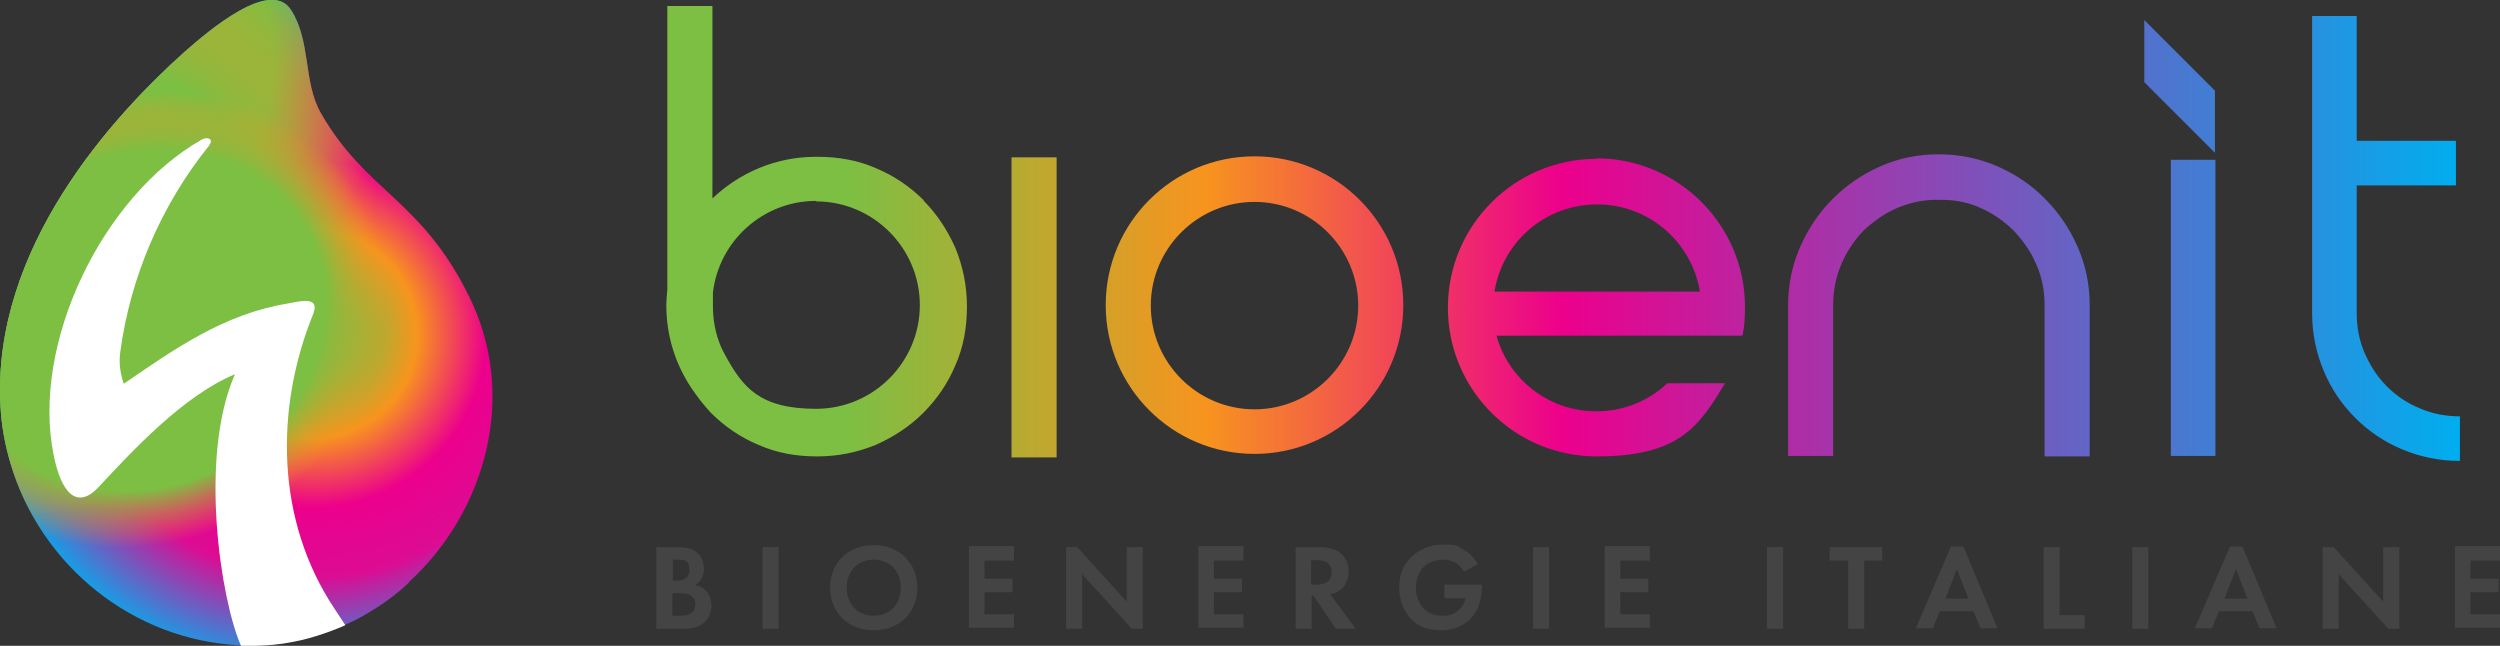 <?xml version="1.0" encoding="UTF-8"?>
<svg id="Livello_2" data-name="Livello 2" xmlns="http://www.w3.org/2000/svg" version="1.1" xmlns:xlink="http://www.w3.org/1999/xlink" viewBox="0 0 499 128.9">
  <rect x="0" y="0" width="499" height="128.9" fill="#333333" stroke="none"/>
  <defs>
    <style>
      .cls-1 {
        fill: url(#Sfumatura_senza_nome_100);
      }

      .cls-1, .cls-2, .cls-3, .cls-4, .cls-5, .cls-6, .cls-7, .cls-8 {
        stroke-width: 0px;
      }

      .cls-2 {
        fill: url(#Sfumatura_senza_nome_118);
      }

      .cls-3 {
        fill: none;
      }

      .cls-4 {
        fill: #444;
      }

      .cls-9 {
        clip-path: url(#clippath);
      }

      .cls-5 {
        fill: url(#Sfumatura_senza_nome_98-2);
      }

      .cls-6 {
        fill: url(#Sfumatura_senza_nome_98);
      }

      .cls-7 {
        fill: #fff;
      }

      .cls-8 {
        fill: url(#Sfumatura_senza_nome_104);
      }
    </style>
    <clipPath id="clippath">
      <path class="cls-3" d="M81.6,116.3c-2,1.9-4.2,3.6-6.6,5.1-2,1.3-4,2.4-6.1,3.3-1.8.8-3.7,1.5-5.6,2.1-4.4,1.4-9.1,2.1-14,2-.1,0-.3,0-.4,0-.3,0-.6,0-.8,0-21.5-.9-40-15.9-46-36.3,0,0,0,0,0,0-1.1-3.7-1.8-7.5-2-11.4C-1.7,49.5,22.7,23,36.9,10.3c4.9-4.3,17.1-14.7,21.2-8.3,0,0,0,0,0,0,4,6.2,2.4,14.3,5.9,20.5,9,15.8,20.1,17.2,29.7,36.8,9.8,19.9,3.1,43-12.1,56.9Z"/>
    </clipPath>
    <radialGradient id="Sfumatura_senza_nome_118" data-name="Sfumatura senza nome 118" cx="76.2" cy="53.6" fx="76.2" fy="53.6" r="69.3" gradientTransform="translate(50.5 -25.7) rotate(47.5)" gradientUnits="userSpaceOnUse">
      <stop offset=".1" stop-color="#7cbf43"/>
      <stop offset=".3" stop-color="#f7941e"/>
      <stop offset=".5" stop-color="#ec008c"/>
      <stop offset=".7" stop-color="#dc0c93"/>
      <stop offset="1" stop-color="#00aeef"/>
    </radialGradient>
    <radialGradient id="Sfumatura_senza_nome_98" data-name="Sfumatura senza nome 98" cx="69.9" cy="48" fx="69.9" fy="48" r="69.3" gradientTransform="translate(62.2 -41.3) rotate(90) scale(.8 .9)" gradientUnits="userSpaceOnUse">
      <stop offset=".6" stop-color="#7cbf43"/>
      <stop offset="1" stop-color="#f7941e" stop-opacity="0"/>
    </radialGradient>
    <radialGradient id="Sfumatura_senza_nome_98-2" data-name="Sfumatura senza nome 98" cx="102.6" cy="67" fx="102.6" fy="67" r="69.3" gradientTransform="translate(75.8 -36.6) rotate(90) scale(.8 .9)" xlink:href="#Sfumatura_senza_nome_98"/>
    <radialGradient id="Sfumatura_senza_nome_104" data-name="Sfumatura senza nome 104" cx="129.8" cy="61.4" fx="129.8" fy="61.4" r="69.3" gradientTransform="translate(85 -40.4) rotate(90) scale(.8 .9)" gradientUnits="userSpaceOnUse">
      <stop offset=".6" stop-color="#7cbf43"/>
      <stop offset=".8" stop-color="#f7941e" stop-opacity="0"/>
    </radialGradient>
    <linearGradient id="Sfumatura_senza_nome_100" data-name="Sfumatura senza nome 100" x1="133.1" y1="46.6" x2="491" y2="46.6" gradientUnits="userSpaceOnUse">
      <stop offset=".1" stop-color="#7cbf43"/>
      <stop offset=".3" stop-color="#f7941e"/>
      <stop offset=".5" stop-color="#ec008c"/>
      <stop offset="1" stop-color="#00aeef"/>
    </linearGradient>
  </defs>
  <g id="Layer_1" data-name="Layer 1">
    <g class="cls-9">
      <circle class="cls-2" cx="62.5" cy="66.6" r="69.3"/>
      <ellipse class="cls-6" cx="19.4" cy="17.1" rx="61.8" ry="57.8" transform="translate(-5.5 10.2) rotate(-26)"/>
      <ellipse class="cls-5" cx="16" cy="49" rx="61.8" ry="57.8" transform="translate(-19.8 12) rotate(-26)"/>
      <ellipse class="cls-8" cx="30.2" cy="66.6" rx="61.8" ry="57.2" transform="translate(-26.1 19.9) rotate(-26)"/>
    </g>
    <path class="cls-7" d="M68.9,124.8c-1.8.8-3.7,1.5-5.6,2.1-4.4,1.4-9.1,2.1-14,2-.1,0-.3,0-.4,0-.3,0-.6,0-.8,0-4-9-8.5-37.7-1.2-54.2-10.2,4.2-20.4,15.2-27.2,22.5-4.4,4.7-7.5,1.1-9-6.4-4.5-22.3,9.8-51.7,29.5-62.9.6-.4,1.7-.5,1.9.2,0,.4-.2.7-.4,1-9.5,11.8-15.7,26.2-17.7,41.2-.3,2.2,0,4.2.7,6.3,10.2-7,20-13.9,32.6-16,2.3-.4,6.7-1.7,5.2,2.1-7.7,19-7.4,41.2,4.2,58.7.8,1.2,1.5,2.3,2.3,3.5Z"/>
    <g>
      <path class="cls-4" d="M135,109.2c.9,0,2.7,0,4,1,1,.7,1.5,2,1.5,3.4,0,2.1-1.4,3-1.8,3.2,1.1.2,1.7.6,2.1,1,1,.9,1.2,2.2,1.2,3.1s-.3,2.3-1.4,3.3c-1.2,1.1-2.7,1.3-4.1,1.3h-5.5v-16.3h4ZM134.2,115.9h.9c.5,0,2.5,0,2.5-2.1s-1.1-2.1-2.4-2.1h-.9v4.2ZM134.2,122.9h1.4c.6,0,1.5,0,2.2-.4.8-.5,1-1.2,1-1.9s-.2-1.4-1.2-1.9c-.7-.3-1.5-.3-2.2-.3h-1.2v4.5Z"/>
      <path class="cls-4" d="M155.4,109.2v16.3h-3.2v-16.3h3.2Z"/>
      <path class="cls-4" d="M183.1,117.3c0,5-3.6,8.5-8.7,8.5s-8.7-3.5-8.7-8.5,3.6-8.5,8.7-8.5,8.7,3.6,8.7,8.5ZM179.8,117.3c0-3.3-2.2-5.6-5.4-5.6s-5.4,2.3-5.4,5.6,2.2,5.6,5.4,5.6,5.4-2.3,5.4-5.6Z"/>
      <path class="cls-4" d="M202.4,111.9h-5.9v3.6h5.6v2.7h-5.6v4.4h5.9v2.7h-9v-16.3h9v2.7Z"/>
      <path class="cls-4" d="M212.8,125.5v-16.3h2.2l9.9,10.9v-10.9h3.2v16.3h-2.2l-9.9-10.9v10.9h-3.2Z"/>
      <path class="cls-4" d="M248.2,111.9h-5.9v3.6h5.6v2.7h-5.6v4.4h5.9v2.7h-9v-16.3h9v2.7Z"/>
      <path class="cls-4" d="M263.4,109.2c2.2,0,3.4.6,4.2,1.2,1.2,1.1,1.6,2.4,1.6,3.7s-.6,3-1.9,3.8c-.4.3-1,.6-1.8.7l5.1,6.9h-4l-4.4-6.6h-.4v6.6h-3.2v-16.3h4.7ZM261.8,116.7h.9c.6,0,3.1,0,3.1-2.5s-2.5-2.4-3.1-2.4h-1v4.9Z"/>
      <path class="cls-4" d="M288.3,116.7h7.5v.2c0,1.1-.1,4.5-2.4,6.7-1.7,1.7-3.8,2.2-5.8,2.2s-4.1-.4-5.9-2.2c-.6-.6-2.4-2.6-2.4-6.3s1.4-5.1,2.4-6.1c1.2-1.2,3.3-2.5,6.4-2.5s2.5.2,3.8.9c1.1.5,2.2,1.5,3.1,3l-2.8,1.5c-.6-1.1-1.4-1.7-1.9-1.9-.7-.3-1.5-.5-2.3-.5-1.3,0-2.8.5-3.8,1.4-.9.9-1.6,2.5-1.6,4.3s.9,3.5,1.6,4.1c.7.7,1.9,1.4,3.6,1.4s2.3-.3,3.2-1c.6-.5,1.3-1.3,1.5-2.5h-4.2v-2.7Z"/>
      <path class="cls-4" d="M309.2,109.2v16.3h-3.2v-16.3h3.2Z"/>
      <path class="cls-4" d="M329.3,111.9h-5.9v3.6h5.6v2.7h-5.6v4.4h5.9v2.7h-9v-16.3h9v2.7Z"/>
      <path class="cls-4" d="M355.9,109.2v16.3h-3.2v-16.3h3.2Z"/>
      <path class="cls-4" d="M372.1,111.9v13.6h-3.2v-13.6h-3.7v-2.7h10.5v2.7h-3.7Z"/>
      <path class="cls-4" d="M393.8,122h-6.6l-1.4,3.4h-3.4l7-16.3h2.5l6.8,16.3h-3.4l-1.4-3.4ZM392.9,119.5l-2.3-5.9-2.3,5.9h4.6Z"/>
      <path class="cls-4" d="M411.1,109.2v13.6h5v2.7h-8.2v-16.3h3.2Z"/>
      <path class="cls-4" d="M428.8,109.2v16.3h-3.2v-16.3h3.2Z"/>
      <path class="cls-4" d="M449.5,122h-6.6l-1.4,3.4h-3.4l7-16.3h2.5l6.8,16.3h-3.4l-1.4-3.4ZM448.6,119.5l-2.3-5.9-2.3,5.9h4.6Z"/>
      <path class="cls-4" d="M463.6,125.5v-16.3h2.2l9.9,10.9v-10.9h3.2v16.3h-2.2l-9.9-10.9v10.9h-3.2Z"/>
      <path class="cls-4" d="M499,111.9h-5.9v3.6h5.6v2.7h-5.6v4.4h5.9v2.7h-9v-16.3h9v2.7Z"/>
    </g>
    <path class="cls-1" d="M184.4,40c-2.7-2.7-5.9-4.9-9.5-6.4-3.6-1.6-7.5-2.3-11.7-2.3h0c-.1,0-.3,0-.4,0-8,0-15.2,3.2-20.6,8.3V1.2h-9v56.6c-.1,1.1-.2,2.1-.2,3.2,0,6,1.8,11.6,4.9,16.3,1.2,1.8,2.5,3.5,4,5.1,2.7,2.7,5.9,4.9,9.5,6.4,3.6,1.6,7.5,2.3,11.7,2.3s8-.8,11.7-2.3c3.6-1.6,6.8-3.7,9.5-6.4s4.9-5.9,6.4-9.5c1.6-3.6,2.3-7.5,2.3-11.7s-.8-8-2.3-11.7c-1.6-3.6-3.7-6.8-6.4-9.5ZM162.9,40.2c11.4,0,20.7,9.3,20.7,20.7s-9.3,20.7-20.7,20.7-14.7-4.4-18.2-10.8c-.3-.5-.5-1-.8-1.6-1.1-2.6-1.6-5.3-1.6-8.1v-2.7c1.2-10.3,10-18.3,20.6-18.3ZM201.9,31.4h9v59.9h-9V31.4ZM250.4,31.2c-16.4,0-29.7,13.3-29.7,29.7s13.3,29.7,29.7,29.7,29.7-13.3,29.7-29.7-13.3-29.7-29.7-29.7ZM250.4,81.7c-11.4,0-20.7-9.3-20.7-20.7s9.3-20.7,20.7-20.7,20.7,9.3,20.7,20.7-9.3,20.7-20.7,20.7ZM417.1,61.1h0s0,0,0,0v30h-9v-30.1c0-2.9-.5-5.6-1.6-8.1-.3-.6-.6-1.3-.9-1.9-1-1.8-2.2-3.4-3.6-4.9-.7-.7-1.5-1.4-2.3-2-1.3-1-2.8-1.9-4.4-2.6-2.2-1-4.5-1.5-7-1.6-.4,0-.9,0-1.3,0s-.9,0-1.3,0c-2.5.1-4.8.7-7,1.6-1.6.7-3,1.5-4.3,2.5-.8.6-1.7,1.3-2.4,2-1.4,1.4-2.6,3.1-3.6,4.9-.3.6-.6,1.2-.9,1.9-1.1,2.6-1.6,5.3-1.6,8.1v30.1h-9v-30s0,0,0,0h0c0-4.2.8-8,2.4-11.7,1.6-3.6,3.7-6.8,6.5-9.6,2.7-2.7,5.9-4.9,9.5-6.5,3.6-1.6,7.5-2.4,11.7-2.4s0,0,0,0,0,0,0,0c4.1,0,8,.8,11.7,2.4,3.6,1.6,6.8,3.7,9.5,6.5,2.7,2.7,4.9,5.9,6.5,9.6,1.6,3.6,2.4,7.5,2.4,11.7ZM318.7,31.7c-16.4,0-29.7,13.3-29.7,29.7s13.3,29.7,29.7,29.7,20.4-5.9,25.6-14.6h-11.5c-3.7,3.5-8.7,5.6-14.2,5.6-9.5,0-17.5-6.4-19.9-15.1h49.1c.4-1.8.5-3.7.5-5.7,0-16.4-13.3-29.7-29.7-29.7ZM298.3,58.2c1.6-9.9,10.1-17.4,20.5-17.4s18.9,7.6,20.5,17.4h-40.9ZM433.3,31.9h8.9v59.1h-8.9V31.9ZM491,83.1v8.9c-4.1,0-7.9-.8-11.5-2.3-3.6-1.5-6.7-3.6-9.4-6.3-2.7-2.7-4.8-5.8-6.3-9.4-1.5-3.6-2.3-7.4-2.3-11.5v-25.5h0v-8.9h0V3.2h8.9v24.9h19.8v8.9h-19.8v25.5c0,2.8.5,5.5,1.6,8,1.1,2.5,2.5,4.7,4.4,6.6,1.9,1.9,4.1,3.4,6.6,4.4,2.5,1.1,5.2,1.6,8,1.6ZM442.1,30.5l-14.1-14.1V4l14.1,14.1v12.5Z"/>
  </g>
</svg>